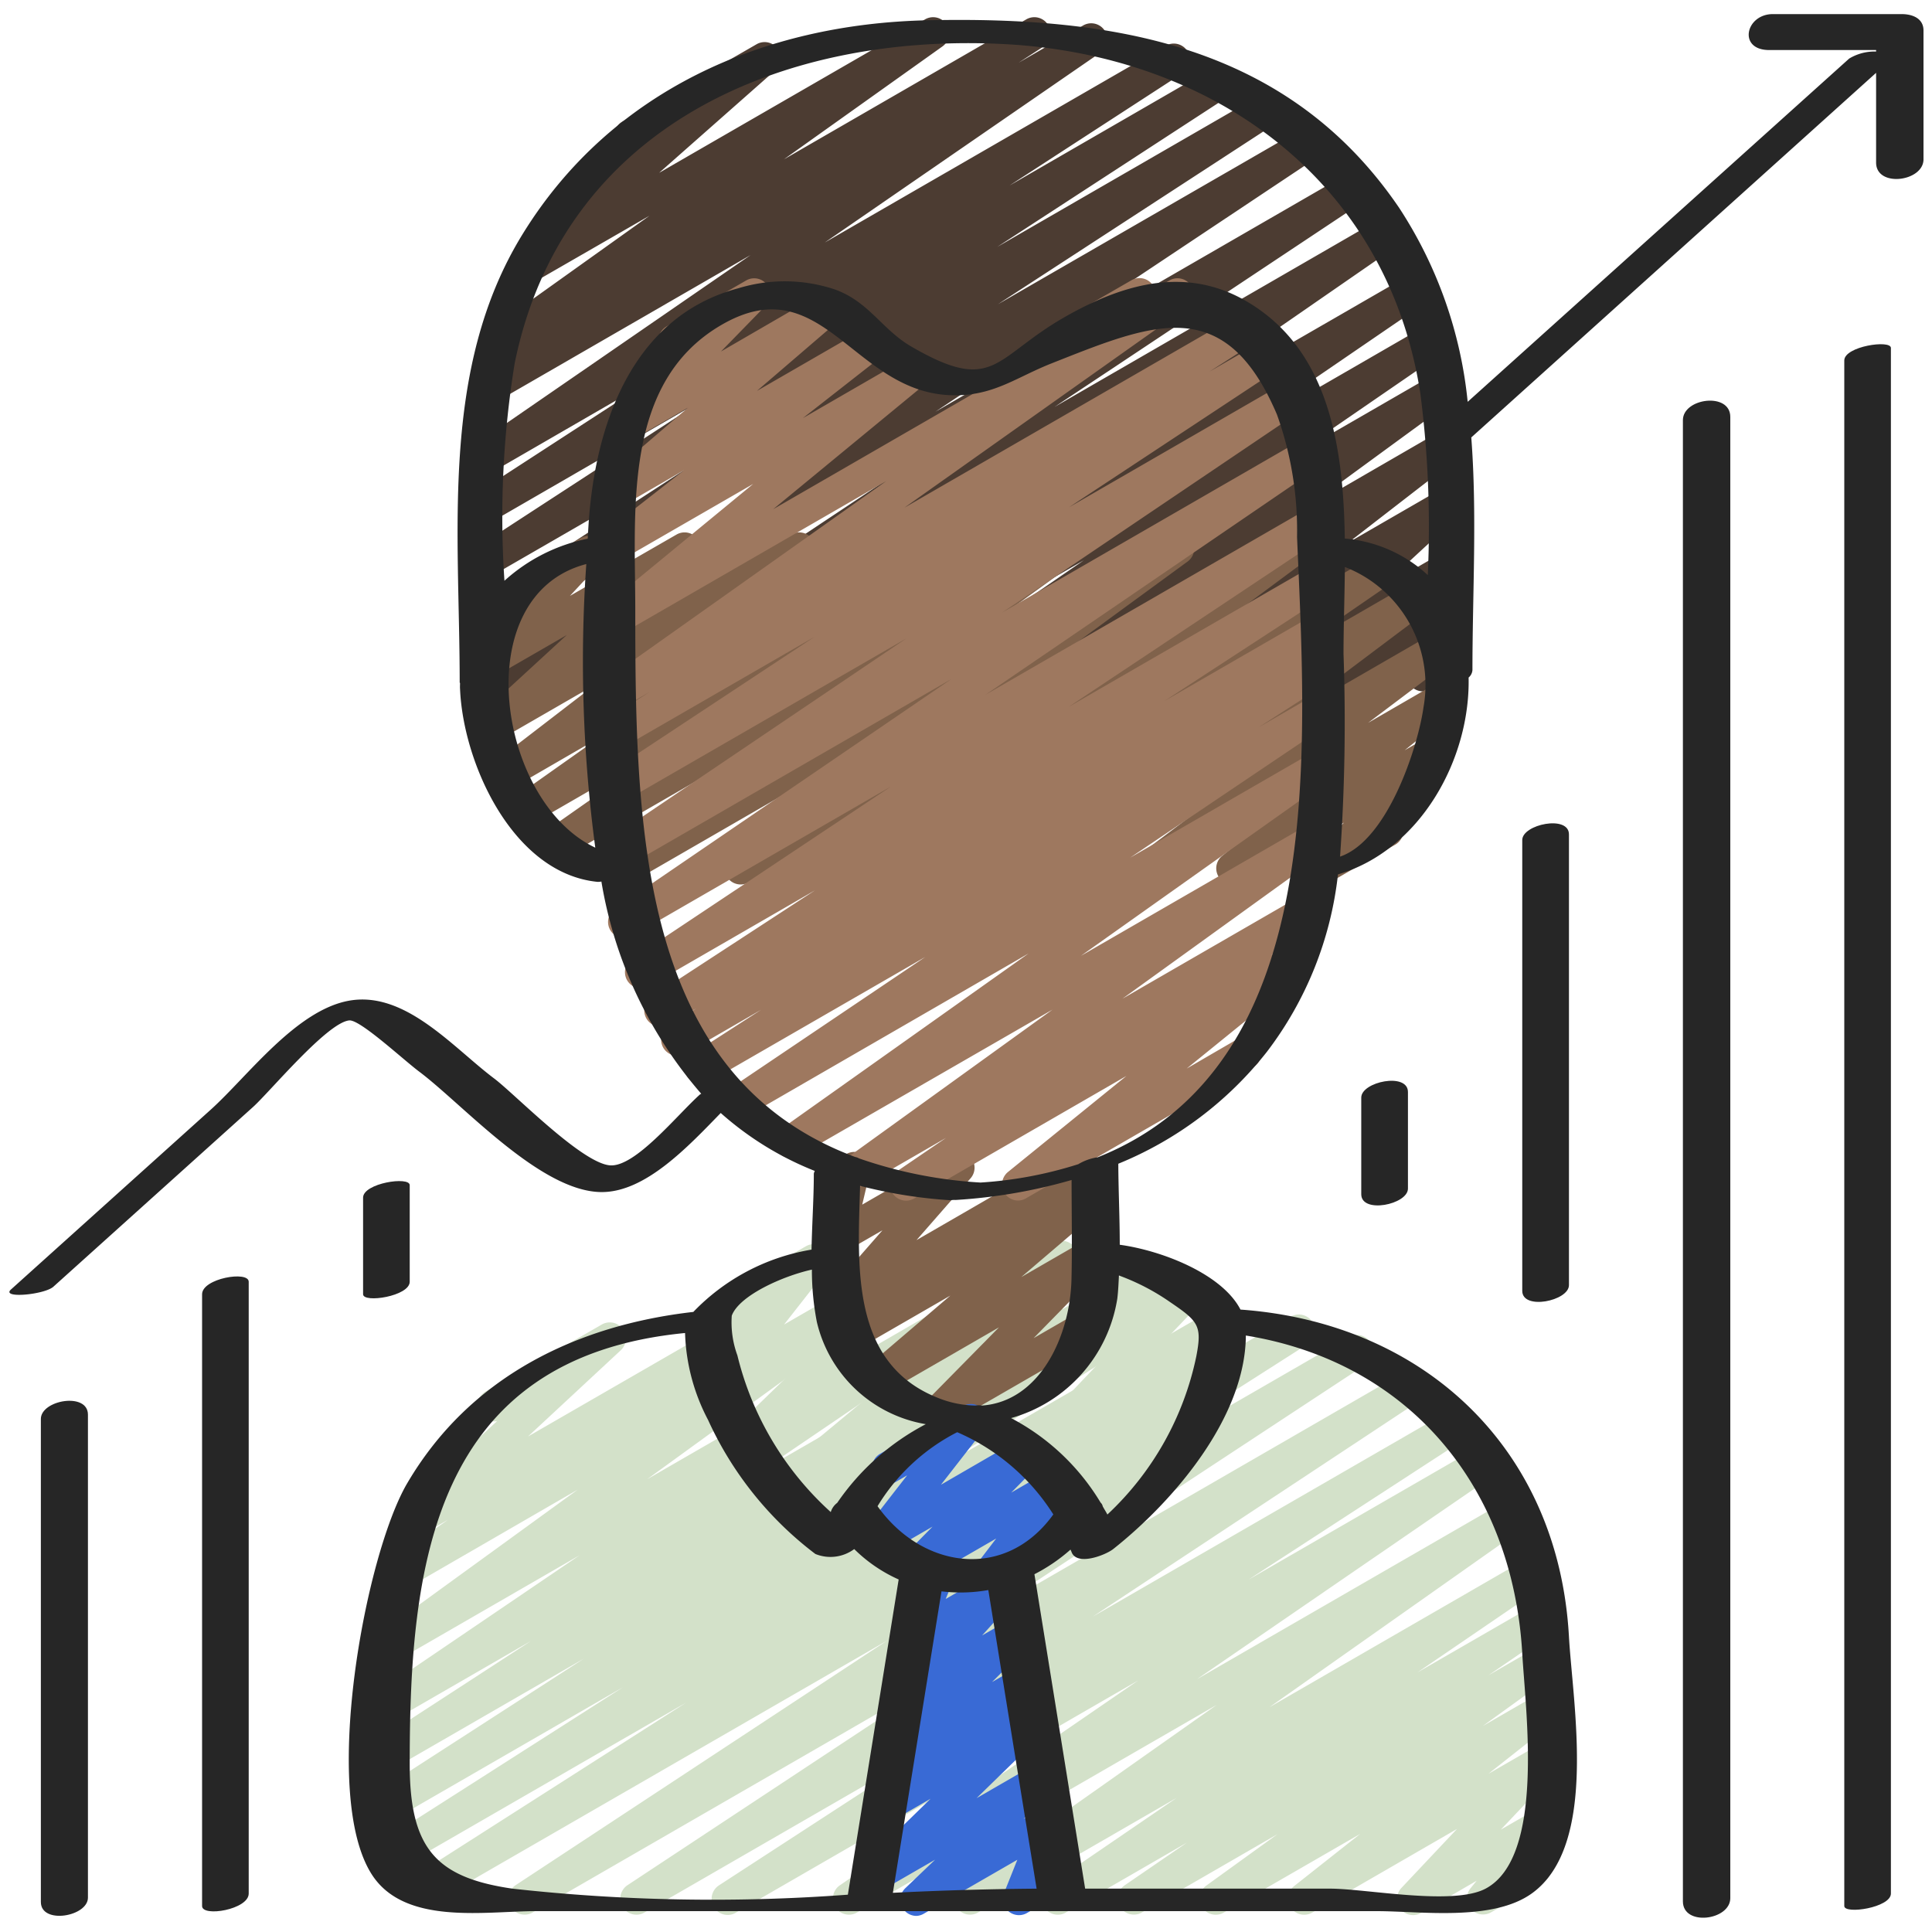 <?xml version="1.0" encoding="UTF-8"?> <svg xmlns="http://www.w3.org/2000/svg" xmlns:xlink="http://www.w3.org/1999/xlink" version="1.1" width="512" height="512" x="0" y="0" viewBox="0 0 60 60" style="enable-background:new 0 0 512 512" xml:space="preserve" class=""><g><path fill="#d3e1c9" d="M22.6 59.471a.5.5 0 0 1-.273-.919l6.756-4.391-9.077 5.239a.5.5 0 0 1-.526-.849l10.266-6.78L16.531 59.4a.5.5 0 0 1-.524-.85l11.544-7.6-14.208 8.2a.5.5 0 0 1-.52-.853l8.483-5.419-8.869 5.12a.5.5 0 0 1-.52-.854l7.428-4.744-7.065 4.079a.5.5 0 0 1-.521-.853l6.376-4.117-5.855 3.38a.5.5 0 0 1-.522-.852l4.736-3.078-4.214 2.433a.5.5 0 0 1-.531-.847L18 48.3l-5.716 3.3a.5.5 0 0 1-.544-.837l6.2-4.5-5.426 3.137a.5.5 0 0 1-.537-.841l1.932-1.359-.847.488a.5.5 0 0 1-.59-.8l2.964-2.754a.5.5 0 0 1-.35-.923l3.6-2.075a.5.5 0 0 1 .59.8l-2.879 2.676 6.956-4.012a.5.5 0 0 1 .537.841l-1.925 1.348 3.792-2.189a.5.5 0 0 1 .544.837l-6.2 4.5 9.242-5.337a.5.5 0 0 1 .531.846l-6.242 4.24 8.809-5.086a.5.5 0 0 1 .523.851l-4.74 3.081 6.811-3.932a.5.5 0 0 1 .522.852l-6.376 4.117 8.6-4.965a.5.5 0 0 1 .52.853l-7.41 4.743 9.209-5.317a.5.5 0 0 1 .519.853l-8.485 5.421 9.759-5.634a.5.5 0 0 1 .524.851l-11.554 7.6 12.8-7.392a.5.5 0 0 1 .525.85l-10.254 6.776 11.077-6.395a.5.5 0 0 1 .522.851l-6.76 4.394 7.141-4.122a.5.5 0 0 1 .533.844l-9.271 6.367 9.668-5.581a.5.5 0 0 1 .538.841l-7.958 5.612 8.044-4.644a.5.5 0 0 1 .532.846l-3.983 2.72 3.621-2.089a.5.5 0 0 1 .532.844l-1.945 1.332 1.495-.862a.5.5 0 0 1 .542.838l-2.214 1.6 1.673-.966a.5.5 0 0 1 .559.825l-2.058 1.625 1.5-.865a.5.5 0 0 1 .613.776l-1.726 1.822 1.113-.641a.5.5 0 0 1 .637.749l-.512.627a.5.5 0 0 1 .076.9l-1.614.932a.5.5 0 0 1-.638-.749l.188-.231-1.723 1a.5.5 0 0 1-.614-.776l1.726-1.832-4.5 2.6a.5.5 0 0 1-.559-.825l2.054-1.622L38 59.4a.5.5 0 0 1-.542-.838l2.215-1.6-4.222 2.438a.5.5 0 0 1-.532-.844l1.943-1.332-3.769 2.176a.5.5 0 0 1-.532-.845l3.983-2.722-6.179 3.567a.5.5 0 0 1-.538-.84l7.96-5.614-11.18 6.454a.5.5 0 0 1-.533-.844l9.271-6.367L22.854 59.4a.5.5 0 0 1-.254.071z" opacity="1" data-original="#ccd0da" class=""></path><path fill="#d3e1c9" d="M33.491 47.406a.5.5 0 0 1-.334-.872l.457-.411-.523.3a.5.5 0 0 1-.568-.82l.312-.255-.5.291a.5.5 0 0 1-.612-.778l2.432-2.561-3.765 2.178a.5.5 0 1 1-.5-.866l6.768-3.912a.5.5 0 0 1 .613.777l-2.438 2.561 2.782-1.605a.5.5 0 0 1 .568.819l-.676.554a.5.5 0 0 1 .315.872l-1.071.964a.5.5 0 0 1 .088.905l-3.1 1.788a.489.489 0 0 1-.248.071z" opacity="1" data-original="#d6dbe3" class=""></path><path fill="#d3e1c9" d="M25.474 47.986a.5.5 0 0 1-.3-.9l4.144-3.151-4.809 2.776a.5.5 0 0 1-.569-.817l4.209-3.5-4.732 2.731a.5.5 0 0 1-.6-.791l2.946-2.86-3.147 1.816a.5.5 0 0 1-.643-.741l1.323-1.69-1.012.584a.5.5 0 0 1-.5-.865l3.246-1.875a.5.5 0 0 1 .644.741l-1.324 1.691 4.4-2.539a.5.5 0 0 1 .6.791l-2.95 2.861 6.325-3.65a.5.5 0 0 1 .569.817l-4.209 3.5 6.563-3.789a.5.5 0 0 1 .553.831l-9.178 6.98a.5.5 0 0 1-.247.374l-1.052.608a.489.489 0 0 1-.25.067z" opacity="1" data-original="#d6dbe3" class=""></path><path fill="#4c3c32" d="M15.823 21.5a.5.5 0 0 1-.277-.916l11.916-7.941-12.182 7.032a.5.5 0 0 1-.522-.852l8.689-5.656-8.167 4.715a.5.5 0 0 1-.522-.852L22 12.316 15.28 16.2a.5.5 0 0 1-.522-.853l5.363-3.482-4.841 2.8a.5.5 0 0 1-.534-.844l8.564-5.9-7.829 4.52a.5.5 0 0 1-.522-.853l.784-.509a.5.5 0 0 1-.5-.861L20.17 6.7l-3.511 2.022a.5.5 0 0 1-.581-.807l3.655-3.231a.5.5 0 0 1-.4-.911l4.165-2.4a.5.5 0 0 1 .581.807L20.47 5.367 28.731.6a.5.5 0 0 1 .54.84l-4.928 3.51L31.861.608a.5.5 0 0 1 .523.853l-.751.487 2.01-1.16a.5.5 0 0 1 .534.844l-8.563 5.9 10.577-6.105a.5.5 0 0 1 .523.853l-5.361 3.481L37.691 2.1a.5.5 0 0 1 .523.852l-7.242 4.715 8.186-4.726a.5.5 0 0 1 .523.852l-8.688 5.655L40.437 4a.5.5 0 0 1 .527.849l-11.916 7.938 12.731-7.351a.5.5 0 0 1 .527.849l-9.557 6.353 10.041-5.8a.5.5 0 0 1 .534.844l-9.737 6.733 10.13-5.845a.5.5 0 0 1 .532.846l-6.716 4.594 6.676-3.855a.5.5 0 0 1 .533.845l-4.614 3.171 4.4-2.539a.5.5 0 0 1 .545.837l-4.716 3.449 4.343-2.512a.5.5 0 0 1 .556.828l-3.375 2.612 2.843-1.641a.5.5 0 0 1 .588.8l-2.48 2.295 1.9-1.1a.5.5 0 0 1 .6.787l-.646.643.048-.027a.5.5 0 0 1 .713.622l-.328.8a.5.5 0 0 1 .122.917l-.8.461a.5.5 0 0 1-.713-.623l.239-.581-2.089 1.206a.5.5 0 0 1-.6-.787l.647-.644-2.484 1.434a.5.5 0 0 1-.589-.8l2.484-2.293-5.364 3.1a.5.5 0 0 1-.556-.829l3.384-2.614-5.965 3.444a.5.5 0 0 1-.545-.837L37 17.131l-7.426 4.288a.5.5 0 0 1-.533-.845l4.618-3.174-6.959 4.022a.5.5 0 0 1-.532-.846l6.718-4.6-9.43 5.445a.5.5 0 0 1-.534-.844l9.736-6.733-13.13 7.581a.5.5 0 0 1-.526-.85l9.555-6.352-12.479 7.2a.494.494 0 0 1-.255.077z" opacity="1" data-original="#4c3c32" class=""></path><path fill="#80624b" d="M29.153 44.334a.5.5 0 0 1-.356-.851l2.227-2.261-3.508 2.025a.5.5 0 0 1-.576-.812l2.575-2.2-2.915 1.682a.5.5 0 0 1-.549-.834l.2-.148a.506.506 0 0 1-.535-.161.5.5 0 0 1 .011-.646l1.679-1.921-1.127.65a.5.5 0 0 1-.736-.546l.3-1.279a.5.5 0 0 1-.063-.9l.5-.29a.5.5 0 0 1 .738.548l-.241 1.021 2.74-1.581a.5.5 0 0 1 .626.762l-1.68 1.921 4.671-2.7a.5.5 0 0 1 .549.834l-.12.088.154-.088a.5.5 0 0 1 .575.813l-2.575 2.2 2-1.154a.5.5 0 0 1 .606.783L32.1 41.557l1.434-.828a.5.5 0 1 1 .5.865L29.4 44.267a.489.489 0 0 1-.247.067zM19.372 27.471a.5.5 0 0 1-.293-.905l5.817-4.2-7.334 4.234a.5.5 0 0 1-.537-.843l3.707-2.6-4.086 2.36a.5.5 0 0 1-.539-.841l2.479-1.752-2.55 1.476a.5.5 0 0 1-.555-.829l2.99-2.3-2.947 1.7a.5.5 0 0 1-.588-.8l2.664-2.449-2.254 1.3a.5.5 0 0 1-.617-.773l1.179-1.274a.5.5 0 0 1-.185-.93l2.309-1.333a.5.5 0 0 1 .617.772l-.949 1.022 3.312-1.906a.5.5 0 0 1 .589.8l-2.664 2.452L24.57 16.6a.5.5 0 0 1 .555.829l-2.99 2.3 5.412-3.129a.5.5 0 0 1 .538.841L25.6 19.19l4.5-2.59a.5.5 0 0 1 .537.842l-3.709 2.6 5.96-3.442a.5.5 0 0 1 .543.838l-5.814 4.2 8.724-5.038a.5.5 0 0 1 .545.836l-6.126 4.48 9.213-5.316a.5.5 0 0 1 .548.834L34.1 22.2l8.671-5a.5.5 0 0 1 .534.845l-3.255 2.238 3.782-2.183a.5.5 0 0 1 .551.833l-4.633 3.483 4.819-2.783a.5.5 0 0 1 .551.832l-2.633 1.984 2.159-1.249a.5.5 0 0 1 .563.823L43.624 23.3l.593-.343a.5.5 0 0 1 .613.778l-1.53 1.613a.5.5 0 0 1 .031.883l-1.981 1.144a.5.5 0 0 1-.614-.777l1-1.051-3.215 1.853a.5.5 0 0 1-.564-.822l1.587-1.278-3.638 2.1a.5.5 0 0 1-.551-.832l2.633-1.984L33.11 27.4a.5.5 0 0 1-.55-.832l4.632-3.484-7.476 4.316a.5.5 0 0 1-.534-.845l3.255-2.244-5.349 3.089a.5.5 0 0 1-.548-.835l6.426-4.765-9.712 5.6a.5.5 0 0 1-.545-.837l6.125-4.481-9.212 5.318a.491.491 0 0 1-.25.071z" opacity="1" data-original="#80624b" class=""></path><path fill="#396ad5" d="M28.462 59.5a.5.5 0 0 1-.346-.861l.925-.885-1.641.946a.5.5 0 0 1-.6-.79l2.1-2.048-1.146.662a.5.5 0 0 1-.582-.807l.732-.65a.5.5 0 0 1-.51-.829l1.177-1.172-.286.166a.5.5 0 0 1-.622-.767l1.237-1.381-.3.171a.5.5 0 0 1-.712-.623l.453-1.1a.487.487 0 0 1-.15-.162.5.5 0 0 1 .183-.682l.56-.324a.5.5 0 0 1 .712.623l-.276.67 1.75-1.009a.5.5 0 0 1 .622.766L30.5 50.791l.886-.511a.5.5 0 0 1 .6.787l-1.178 1.171.821-.472a.5.5 0 0 1 .582.806l-.7.616.317-.182a.5.5 0 0 1 .6.79l-2.1 2.048 1.793-1.035a.5.5 0 0 1 .595.794l-.926.886.555-.32a.5.5 0 0 1 .714.618l-.415 1.037a.5.5 0 0 1 .476.879l-1.226.707a.5.5 0 0 1-.714-.618l.414-1.035-2.9 1.672a.489.489 0 0 1-.232.071z" opacity="1" data-original="#866adc" class=""></path><path fill="#9e785f" d="M32.891 11.077a.5.5 0 0 1-.25-.933l2.5-1.442a.5.5 0 0 1 .5.866l-2.5 1.442a.494.494 0 0 1-.25.067z" opacity="1" data-original="#9e785f"></path><path fill="#9e785f" d="M31.616 37.284a.5.5 0 0 1-.316-.884l3.681-2.985-6.59 3.805a.5.5 0 0 1-.532-.846l1.52-1.036-2.55 1.472a.5.5 0 0 1-.543-.838l6.4-4.617L24.8 35.9a.5.5 0 0 1-.539-.84l7.683-5.45-8.827 5.1a.5.5 0 0 1-.529-.848l6.148-4.143-6.729 3.881a.5.5 0 0 1-.522-.852l2.15-1.387-2.355 1.36a.5.5 0 0 1-.518-.855l.859-.548-.872.5a.5.5 0 0 1-.523-.851l5.084-3.317-5.185 2.994a.5.5 0 0 1-.525-.844l8.069-5.374-8.034 4.639a.5.5 0 0 1-.532-.846l10.441-7.129-10.208 5.894a.5.5 0 0 1-.53-.847l9.342-6.31-8.868 5.12a.5.5 0 0 1-.525-.85l6.541-4.32-6.016 3.473a.5.5 0 0 1-.519-.854l1.417-.908-.9.519a.5.5 0 0 1-.539-.841l8.78-6.223L19.28 19.7a.5.5 0 0 1-.567-.82l4.678-3.851L19.28 17.4a.5.5 0 0 1-.558-.826l2.526-1.974-1.9 1.1a.5.5 0 0 1-.576-.813l2.593-2.224-1.612.931a.5.5 0 0 1-.609-.782l1.708-1.751a.5.5 0 0 1-.153-.923l2.473-1.428a.5.5 0 0 1 .608.782l-1.389 1.424L25.525 9.1a.5.5 0 0 1 .576.812l-2.594 2.228 3.393-1.958a.5.5 0 0 1 .559.826l-2.525 1.977 3.188-1.841a.5.5 0 0 1 .567.819l-4.677 3.851 12.313-7.109a.5.5 0 0 1 .539.84l-8.777 6.222 10.379-5.993a.5.5 0 0 1 .519.854l-1.424.913 1.656-.956a.5.5 0 0 1 .525.85L33.2 15.754l6.738-3.89a.5.5 0 0 1 .531.847l-9.347 6.313 9.387-5.42a.5.5 0 0 1 .532.847L30.6 21.58l10.12-5.842a.5.5 0 0 1 .527.849l-8.066 5.371 7.539-4.353a.5.5 0 0 1 .523.853l-5.08 3.313 4.557-2.631a.5.5 0 0 1 .518.855l-.865.552.347-.2a.5.5 0 0 1 .521.853l-2.156 1.39 1.635-.944a.5.5 0 0 1 .529.848L35.1 26.635l5.616-3.242a.5.5 0 0 1 .539.84l-7.683 5.45 7.144-4.125a.5.5 0 0 1 .543.838l-6.4 4.619 5.605-3.236a.5.5 0 0 1 .531.846l-1.524 1.04.5-.287a.5.5 0 0 1 .564.822l-3.681 2.985 1.549-.9a.5.5 0 1 1 .5.865l-7.035 4.062a.491.491 0 0 1-.252.072z" opacity="1" data-original="#9e785f"></path><path fill="#396ad5" d="M30.746 49.355a.5.5 0 0 1-.4-.8l.592-.775-2.23 1.287a.5.5 0 0 1-.607-.783l.86-.873-1.467.847a.5.5 0 0 1-.644-.74l1.322-1.7-.321.186a.5.5 0 1 1-.5-.865L29.9 43.67a.5.5 0 0 1 .645.74l-1.323 1.7 2.435-1.41a.5.5 0 0 1 .607.783l-.86.872 1.206-.7a.5.5 0 0 1 .648.737l-.592.773.127-.073a.5.5 0 1 1 .5.865L31 49.288a.489.489 0 0 1-.254.067z" opacity="1" data-original="#9e82ec" class=""></path><g fill="#262626"><path d="m1.659 39.959 6.2-5.581c.516-.464 2.3-2.62 2.987-2.688.332-.033 1.661 1.206 2.172 1.59 1.363 1.022 3.761 3.729 5.659 3.741 1.366.008 2.688-1.409 3.706-2.456a9.844 9.844 0 0 0 2.922 1.8.245.245 0 0 0-.031.084c0 .757-.056 1.56-.071 2.359a6.581 6.581 0 0 0-3.671 1.935c-3.642.415-6.949 2.019-8.888 5.325-1.3 2.219-2.691 9.647-1.1 12.141 1.018 1.593 3.514 1.143 5.105 1.143h26.099c1.382 0 3.607.327 4.828-.553 2.06-1.485 1.269-5.851 1.148-7.988-.329-5.815-4.484-9.729-10.2-10.141-.572-1.109-2.442-1.834-3.749-2.013 0-.842-.042-1.689-.045-2.516a11.3 11.3 0 0 0 4.614-3.475 11.1 11.1 0 0 0 2.208-5.511c2.556-.75 4.111-3.576 4.057-6.113a.338.338 0 0 0 .119-.231c0-2.383.147-4.839-.036-7.226L58.264 2.262v2.786c0 .786 1.472.595 1.472-.1v-4c0-.381-.347-.51-.679-.51h-4c-.847 0-1.095 1.116-.114 1.116h3.321V1.6a1.531 1.531 0 0 0-.836.219L45.58 12.479a13.431 13.431 0 0 0-2.124-6.018C39.98 1.343 34.5.507 28.8.63c-5.092.111-9.825 2.179-12.573 6.646-2.57 4.177-1.951 9.231-1.951 13.918 0 .009.01.013.011.021 0 .061-.005.12 0 .182.1 2.333 1.65 5.73 4.27 5.99a.587.587 0 0 0 .12-.01 13.375 13.375 0 0 0 3.1 6.59.4.4 0 0 0-.041.024c-.722.65-2.011 2.26-2.792 2.2-.881-.07-2.941-2.2-3.591-2.693-1.277-.958-2.756-2.725-4.5-2.423-1.658.289-3.163 2.355-4.309 3.387l-6.2 5.581c-.332.294 1.038.166 1.315-.084zm21.067.9c.229-.623 1.578-1.229 2.488-1.43a8.507 8.507 0 0 0 .154 1.626 4.191 4.191 0 0 0 3.383 3.174A7.591 7.591 0 0 0 26 46.673a.555.555 0 0 0-.2.286 9.634 9.634 0 0 1-2.9-4.867 2.978 2.978 0 0 1-.174-1.236zm4.526 5.919a6.185 6.185 0 0 1 2.475-2.3 6.653 6.653 0 0 1 2.985 2.554c-1.488 2.068-4.074 1.693-5.46-.257zM15.908 58.653c-2.382-.347-3.184-1.26-3.184-3.876 0-6.077.668-12.615 8.551-13.379a6.176 6.176 0 0 0 .715 2.7 10.864 10.864 0 0 0 3.332 4.162 1.24 1.24 0 0 0 1.207-.152 4.656 4.656 0 0 0 1.38.944l-1.578 9.789a56.372 56.372 0 0 1-10.423-.188zm11.821.13 1.51-9.362a4.926 4.926 0 0 0 1.454-.041q.747 4.636 1.5 9.274a105.22 105.22 0 0 0-4.464.129zm19.547-7.421c.1 1.77.709 6.309-1.139 7.291-1.015.539-3.7 0-4.838 0H33.7l-1.575-9.764a5.388 5.388 0 0 0 1.121-.765c.009.024.021.046.03.07.159.454 1.065.1 1.3-.09 1.837-1.455 4.1-4.061 4.115-6.628 5.049.818 8.289 4.673 8.585 9.886zM36.335 40.435c.883.6 1 .734.818 1.684a9.314 9.314 0 0 1-2.762 4.916c-.045-.088-.1-.17-.145-.255a.216.216 0 0 0-.066-.116 7.088 7.088 0 0 0-2.78-2.624 4.6 4.6 0 0 0 3.3-3.717c.028-.234.037-.473.05-.711a6.93 6.93 0 0 1 1.585.823zm-3.059-.714c-.04 1.79-.991 3.8-2.775 3.929a.7.7 0 0 0-.211 0 3.227 3.227 0 0 1-1.16-.237c-2.725-1.075-2.49-4.106-2.419-6.585a14.974 14.974 0 0 0 2.813.447.649.649 0 0 1 .155-.009 16.537 16.537 0 0 0 3.6-.62c0 1.023.021 2.054-.003 3.075zM44.21 21.953c-.176 1.264-1.119 4.148-2.593 4.65a60.331 60.331 0 0 0 .107-6.3c0-.828.034-1.747.042-2.695a3.928 3.928 0 0 1 2.444 4.345zM15.985 11.276c1.5-7.35 8.282-10.268 15.215-9.906 6.439.336 11.888 4.213 12.91 10.85a32.306 32.306 0 0 1 .231 5.639 4.319 4.319 0 0 0-2.577-1.134c-.044-2.918-.512-5.944-3.134-7.414-1.9-1.064-3.854-.45-5.6.556-2.175 1.254-2.157 2.393-4.743.887-.9-.527-1.313-1.4-2.383-1.773a4.927 4.927 0 0 0-2.963-.032c-3.32.88-4.471 4.261-4.665 7.373-.009.134-.016.271-.024.407a5.452 5.452 0 0 0-2.586 1.307 29.743 29.743 0 0 1 .319-6.76zm2.223 6.241a43.743 43.743 0 0 0 .279 8.808c-3.047-1.436-3.987-7.842-.279-8.808zm4.181-7.417c3.147-1.844 4.1 2.088 7.155 2.174 1.3.037 1.989-.545 3.113-.989 3.143-1.243 5.38-2.211 7 1.589a10.658 10.658 0 0 1 .624 3.807c.291 6.806.948 16.41-6.186 19.258a1.656 1.656 0 0 0-.608.216 12.569 12.569 0 0 1-3.036.57 13.92 13.92 0 0 1-3.776-.751.326.326 0 0 0-.117-.043c-6.721-2.506-6.829-10.207-6.829-17.068-.005-3.092-.369-6.989 2.66-8.763z" fill="#262626" opacity="1" data-original="#262626" class=""></path><path d="M1.269 44.067v15c0 .708 1.462.456 1.462-.134v-15c0-.708-1.462-.456-1.462.134zM6.276 40.194v19c0 .35 1.448.109 1.448-.388v-19c0-.35-1.448-.106-1.448.388zM57.276 11.194v48c0 .265 1.448.051 1.448-.388v-48c0-.265-1.448-.051-1.448.388zM52.264 13.048v46c0 .784 1.472.591 1.472-.1v-46c0-.78-1.472-.587-1.472.1zM12.724 39.806v-3c0-.283-1.448-.063-1.448.388v3c0 .283 1.448.063 1.448-.388zM42.275 34.087v3c0 .619 1.45.32 1.45-.174v-3c0-.619-1.45-.32-1.45.174zM47.275 26.088v14c0 .613 1.45.313 1.45-.176v-14c0-.612-1.45-.312-1.45.176z" fill="#262626" opacity="1" data-original="#262626" class=""></path></g></g></svg> 